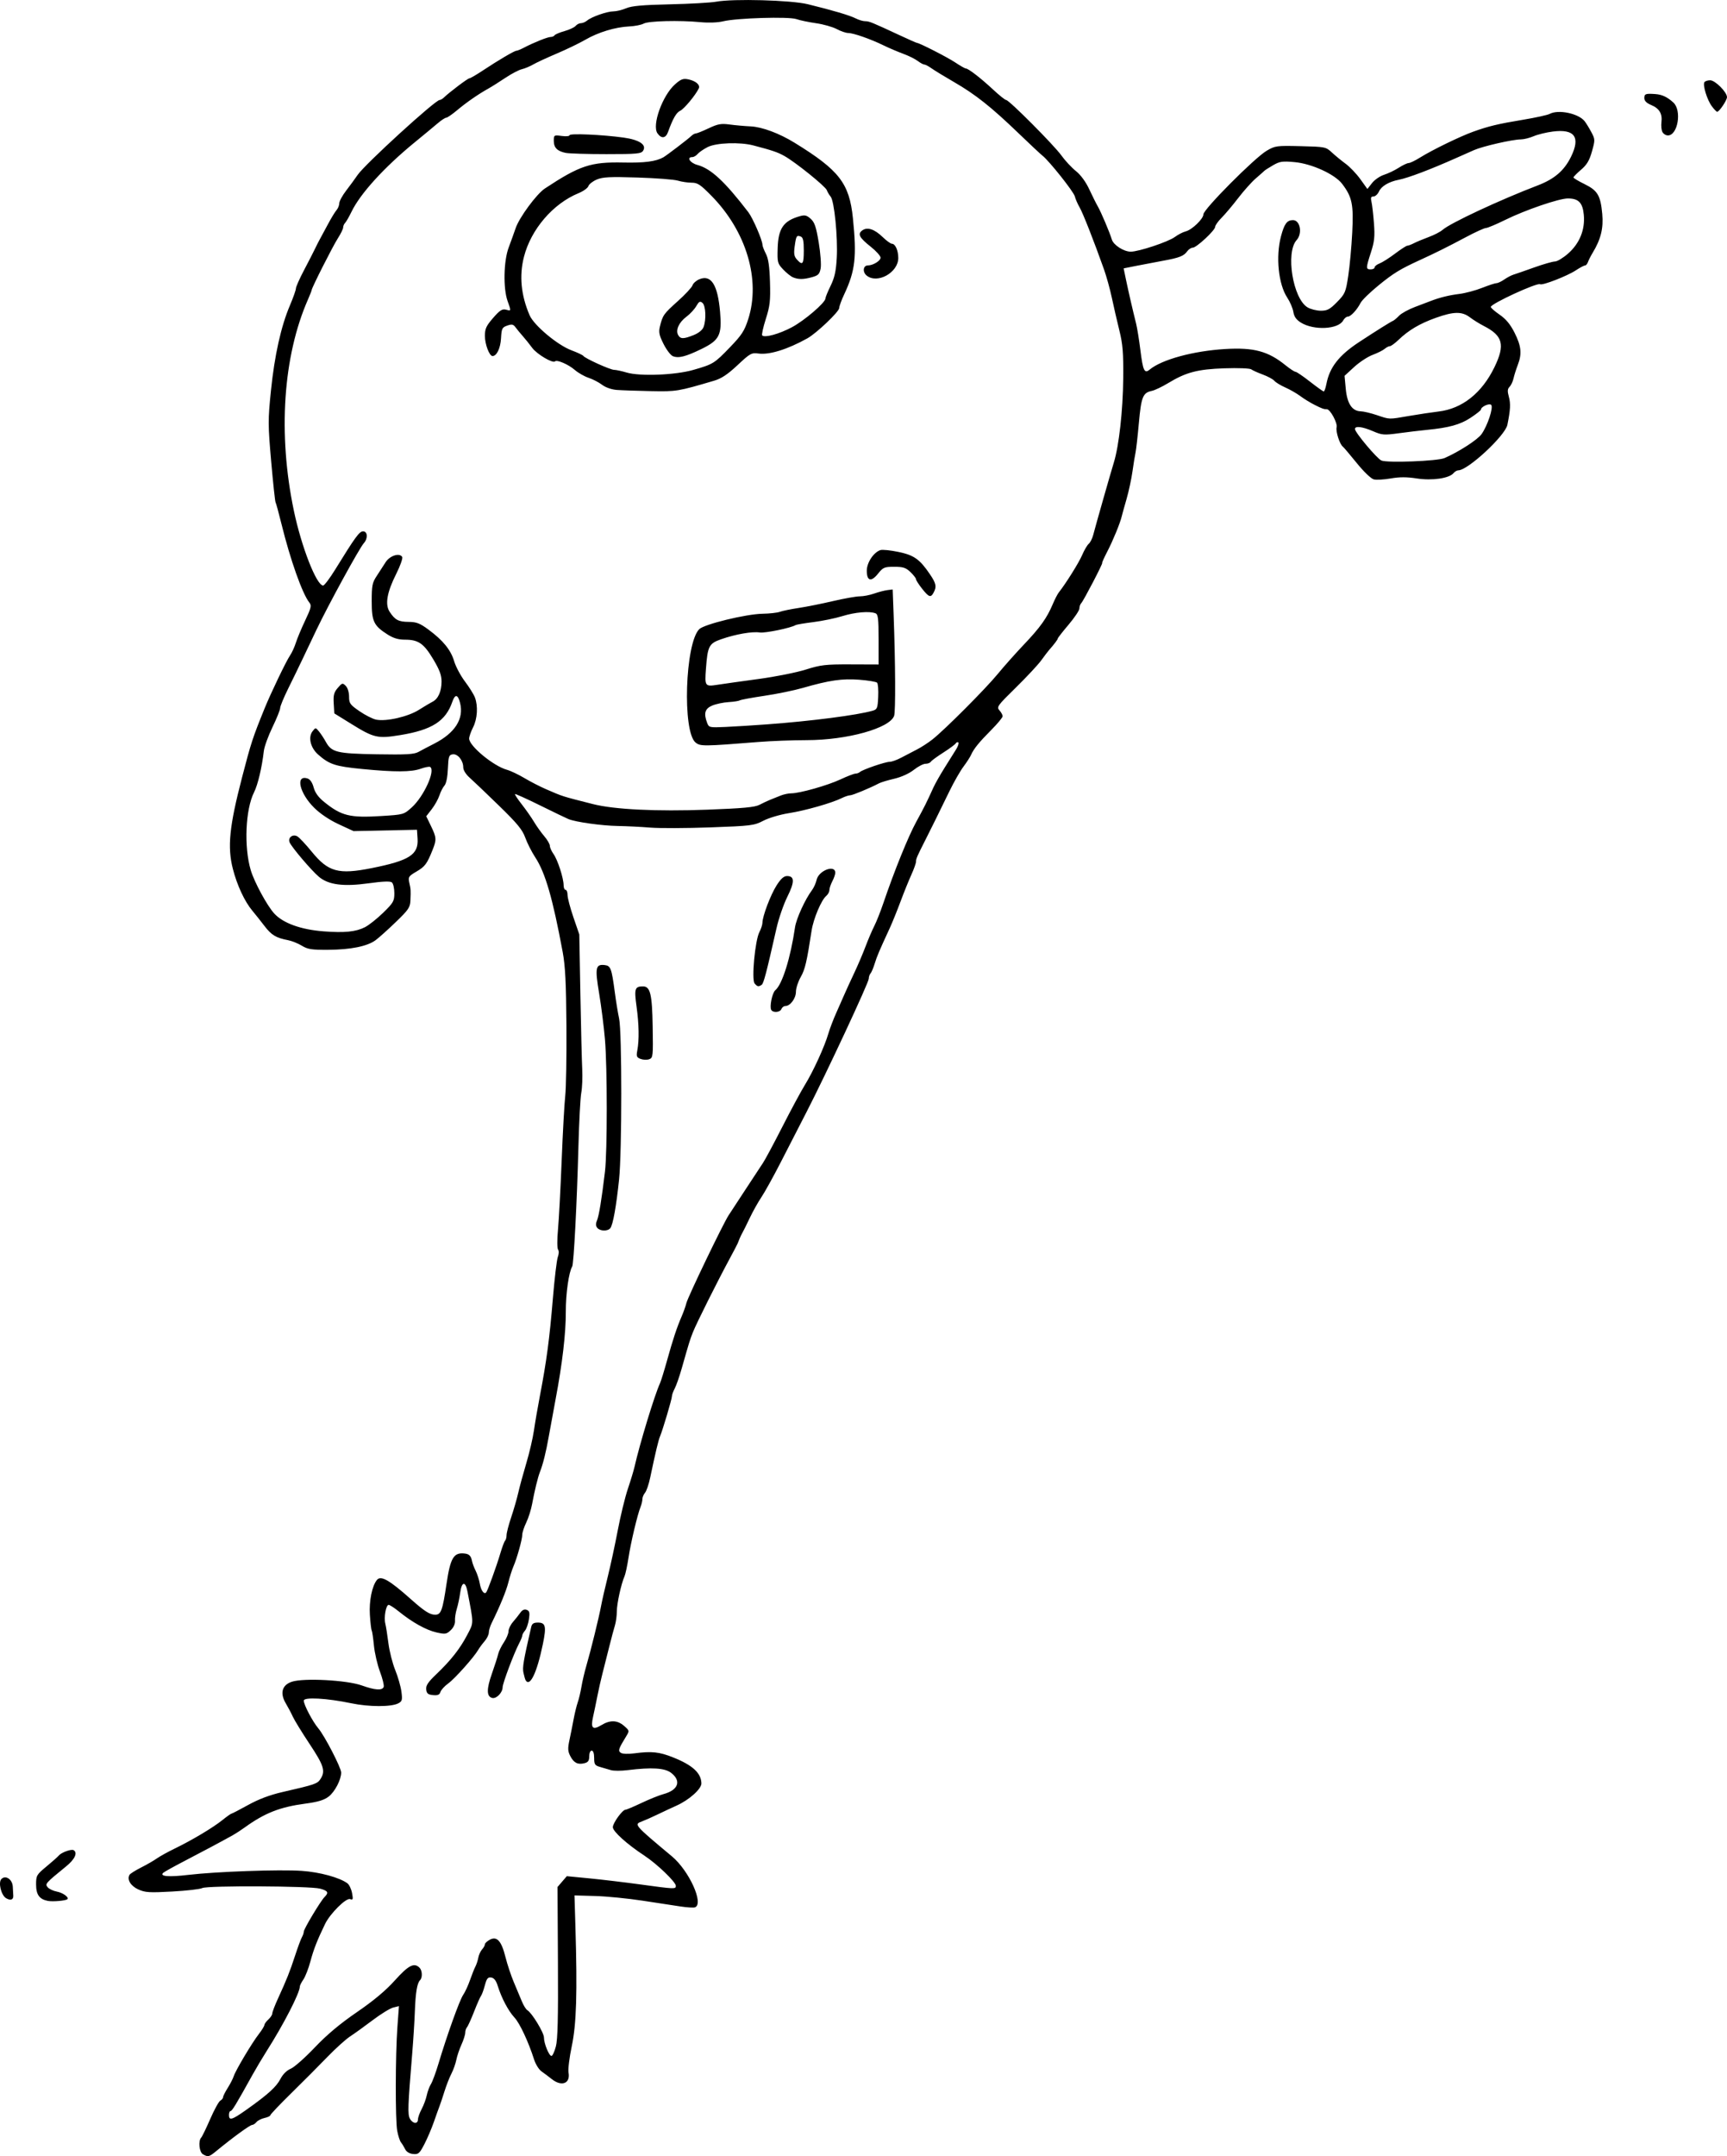 <?xml version="1.0" encoding="UTF-8"?>
<svg width="204.27mm" height="254.86mm" version="1.1" viewBox="0 0 723.79 903.04" xmlns="http://www.w3.org/2000/svg">
<g transform="translate(-12.197 -17.248)">
<path d="m97.238 919.52c-1.542-0.898-2.019-5.589-0.711-6.988 0.403-0.431 2.105-3.939 3.782-7.796 1.677-3.857 3.575-7.309 4.217-7.672s1.168-1.02 1.168-1.46 0.874-2.185 1.942-3.878 2.203-3.901 2.522-4.908c0.769-2.424 7.596-13.88 10.533-17.675 1.28-1.653 2.327-3.359 2.327-3.791 0-0.431 0.742-1.457 1.65-2.278 0.907-0.821 1.65-1.967 1.65-2.545 0-0.579 1.078-3.398 2.395-6.266 3.643-7.929 4.966-11.251 7.171-18.001 1.112-3.403 2.384-6.832 2.828-7.62 0.443-0.788 0.806-1.855 0.806-2.37 0-1.126 7.018-12.82 8.708-14.51 1.85-1.85 1.445-2.592-1.907-3.495-4.184-1.127-47.306-1.334-49.362-0.238-0.867 0.462-6.512 1.113-12.545 1.445-9.614 0.53-11.375 0.422-14.249-0.874-3.222-1.453-4.869-4.2-3.676-6.131 0.302-0.488 2.471-1.856 4.821-3.04 2.35-1.184 5.323-2.893 6.606-3.799 1.283-0.905 4.624-2.754 7.425-4.109 7.241-3.502 16.076-8.77 20.027-11.941 1.862-1.494 3.58-2.717 3.818-2.717s3.382-1.631 6.986-3.624c4.42-2.445 9.085-4.206 14.331-5.412 13.827-3.177 14.689-3.472 15.999-5.471 2.171-3.313 1.452-5.633-4.543-14.662-3.196-4.813-6.362-9.964-7.037-11.447-0.674-1.483-1.986-3.968-2.916-5.522-2.582-4.318-1.635-7.75 2.516-9.12 4.96-1.637 23.005-0.683 29.258 1.546 5.622 2.005 8.611 2.207 9.218 0.625 0.235-0.612-0.466-3.489-1.558-6.394-1.091-2.905-2.231-7.836-2.533-10.958-0.302-3.122-0.722-5.958-0.935-6.302-0.213-0.344-0.556-3.313-0.762-6.598-0.361-5.753 0.913-12.024 2.958-14.55 1.625-2.008 5.165-5e-3 14.192 8.029 5.73 5.099 7.975 6.534 10.225 6.534 2.443 0 3.087-1.741 4.728-12.796 1.664-11.206 3.044-13.455 7.855-12.807 1.681 0.226 2.452 1.067 2.844 3.102 0.182 0.943 0.866 2.772 1.52 4.064 0.655 1.292 1.44 3.728 1.745 5.414 0.523 2.892 1.754 4.609 2.657 3.707 0.584-0.584 4.333-10.904 5.96-16.409 0.762-2.578 1.659-4.96 1.992-5.294 0.333-0.333 0.609-1.38 0.612-2.325 3e-3 -0.945 0.88-4.317 1.949-7.494 1.069-3.176 2.406-7.817 2.972-10.312 0.566-2.496 2.083-8.064 3.372-12.375 1.289-4.311 2.718-10.436 3.174-13.612 0.456-3.176 1.612-9.859 2.567-14.85 2.737-14.302 3.973-23.586 5.354-40.235 0.706-8.517 1.652-16.451 2.1-17.631 0.47-1.236 0.511-2.54 0.096-3.076-0.405-0.523-0.42-4.182-0.034-8.356 0.377-4.084 1.07-17.077 1.539-28.875 0.469-11.797 1.147-24.048 1.506-27.225 0.359-3.176 0.582-16.302 0.495-29.169-0.121-17.926-0.485-25.157-1.556-30.937-4.176-22.533-7.294-33.293-11.508-39.717-1.488-2.269-3.374-5.981-4.189-8.25-1.2-3.335-3.316-5.907-11.057-13.438-5.265-5.122-10.78-10.381-12.254-11.685-1.599-1.415-2.681-3.159-2.681-4.322 0-2.894-2.313-5.756-4.411-5.457-1.596 0.228-1.802 0.837-2.025 6.01-0.152 3.534-0.706 6.262-1.433 7.066-0.652 0.72-1.607 2.585-2.123 4.144-0.515 1.559-1.968 4.157-3.227 5.775l-2.289 2.941 1.971 4.071c2.327 4.806 2.394 5.737 0.712 9.951-2.362 5.919-3.19 7.037-6.782 9.141-3.323 1.947-3.538 2.282-3.005 4.675 0.643 2.887 0.647 2.963 0.467 7.468-0.116 2.88-0.805 3.889-6.194 9.075-3.335 3.209-7.14 6.615-8.456 7.568-3.499 2.535-10.357 3.921-19.717 3.983-7.04 0.047-8.673-0.204-11.137-1.711-1.588-0.971-4.187-2.014-5.775-2.318-5.069-0.971-6.945-2.102-9.9-5.968-1.588-2.078-3.859-4.935-5.047-6.349-3.258-3.877-6.428-10.677-8.19-17.567-2.341-9.153-1.473-17.8 3.835-38.215 3.825-14.711 4.44-16.591 9.458-28.952 2.595-6.393 9.078-19.875 10.673-22.197 0.779-1.134 1.885-3.547 2.458-5.362s2.332-6.014 3.909-9.332c2.472-5.199 2.714-6.224 1.754-7.425-2.962-3.706-7.979-17.838-11.734-33.052-1.131-4.582-2.233-8.618-2.45-8.968-0.217-0.35-1.044-8.059-1.838-17.129-1.355-15.465-1.36-17.315-0.09-29.711 1.513-14.771 4.212-26.867 7.957-35.668 1.377-3.236 2.504-6.427 2.504-7.091 0-0.663 1.538-4.118 3.417-7.676 1.879-3.558 3.945-7.584 4.59-8.945 0.645-1.361 1.59-3.217 2.1-4.125 0.51-0.907 2.013-3.692 3.341-6.187s2.929-5.123 3.558-5.84c0.629-0.716 1.153-2.016 1.164-2.888 0.011-0.872 1.308-3.256 2.883-5.298 1.575-2.042 3.749-5.012 4.832-6.6 3.016-4.424 32.506-31.35 34.336-31.35 0.391 0 1.201-0.469 1.801-1.042 2.41-2.304 10.012-8.033 10.659-8.033 0.38 0 2.838-1.421 5.461-3.158 6.711-4.442 13.415-8.392 14.245-8.392 0.387 0 1.754-0.552 3.039-1.226 4.139-2.174 10.048-4.548 11.316-4.548 0.679 0 1.432-0.32 1.674-0.712s2.113-1.18 4.158-1.753 4.142-1.552 4.66-2.176c0.518-0.624 1.517-1.135 2.219-1.135 0.703 0 1.864-0.494 2.58-1.098 1.873-1.579 8.395-3.852 11.05-3.852 1.247 0 3.648-0.587 5.335-1.305 2.304-0.98 6.866-1.39 18.33-1.646 8.394-0.188 17.118-0.682 19.387-1.099 7.202-1.323 31.35-0.663 38.362 1.049 10.382 2.535 17.62 4.673 20.073 5.93 1.285 0.658 3.085 1.197 4 1.197 1.704 0 2.712 0.41 14.511 5.9 3.752 1.746 6.986 3.175 7.187 3.175 1.004 0 12.86 6.061 16.103 8.232 2.042 1.367 4.016 2.487 4.386 2.489 1.061 6e-3 6.321 4.071 11.434 8.838 2.575 2.401 5.038 4.366 5.474 4.366 1.219 0 20.045 18.895 23.16 23.245 1.52 2.122 4.241 5.046 6.048 6.498 2.063 1.658 4.16 4.52 5.635 7.692 1.293 2.779 2.892 5.98 3.553 7.114 1.349 2.313 5.01 10.946 5.885 13.875 0.694 2.323 4.999 5.092 7.922 5.096 3.352 5e-3 15.751-4.119 18.489-6.15 1.361-1.01 3.41-2.066 4.554-2.347 2.625-0.646 7.409-5.244 7.409-7.122 0-2.113 21.472-23.692 26.514-26.647 3.568-2.091 4.128-2.167 14.233-1.921 10.337 0.251 10.564 0.297 13.142 2.678 1.443 1.333 4.047 3.465 5.787 4.738s4.489 4.161 6.11 6.417l2.947 4.102 1.947-2.487c1.071-1.368 3.333-2.924 5.027-3.458 1.694-0.534 4.465-1.86 6.157-2.947s3.568-1.976 4.17-1.976 2.744-1.033 4.761-2.296c5.021-3.143 16.729-8.839 22.23-10.816 6.507-2.338 10.471-3.287 21.08-5.045 5.165-0.856 10.121-1.947 11.014-2.425 3.661-1.959 12.081-0.202 14.659 3.059 0.624 0.789 1.884 2.842 2.799 4.561 1.612 3.028 1.621 3.283 0.275 8.082-1.072 3.819-2.119 5.579-4.571 7.678-1.749 1.497-3.181 2.954-3.181 3.237 0 0.283 2.071 1.528 4.602 2.767 5.515 2.7 6.739 4.749 7.457 12.478 0.558 6-0.576 10.626-3.984 16.257-0.824 1.361-1.722 3.125-1.995 3.919-0.273 0.794-0.833 1.444-1.244 1.444-0.411 0-2.131 0.913-3.822 2.028-3.633 2.395-14.029 6.433-15.007 5.829-1.238-0.765-20.656 8.18-20.656 9.515 0 0.384 1.676 1.852 3.725 3.261 2.624 1.805 4.46 4.02 6.214 7.493 2.848 5.642 3.174 8.853 1.372 13.536-0.698 1.815-1.505 4.366-1.793 5.668-0.288 1.303-1.033 2.878-1.655 3.5-0.874 0.874-0.942 1.819-0.297 4.154 0.795 2.881 0.658 5.489-0.618 11.767-0.925 4.551-16.558 19.047-20.54 19.047-0.579 0-1.499 0.537-2.043 1.193-1.807 2.177-8.977 3.208-15.386 2.214-4.191-0.65-7.226-0.651-10.907-2e-3 -2.805 0.494-6.004 0.671-7.109 0.394-1.157-0.291-4.203-3.213-7.186-6.895-2.847-3.515-5.454-6.589-5.793-6.832-1.294-0.927-3.048-6.39-2.601-8.102 0.454-1.736-2.665-7.526-4.061-7.539-1.332-0.012-1.97-0.24-5.156-1.838-1.815-0.911-4.513-2.565-5.995-3.676-1.482-1.111-4.31-2.735-6.285-3.609-1.974-0.873-4.039-2.13-4.589-2.792-0.549-0.662-2.733-1.844-4.853-2.627-2.119-0.783-4.309-1.769-4.866-2.191-0.558-0.423-5.561-0.614-11.137-0.426-11.311 0.383-16.157 1.653-23.657 6.199-2.539 1.539-5.619 3.006-6.844 3.258-3.754 0.775-4.448 2.493-5.436 13.47-0.51 5.672-1.139 11.24-1.396 12.375s-0.831 4.661-1.274 7.837c-0.443 3.176-1.557 8.374-2.475 11.55-0.918 3.176-1.83 6.454-2.027 7.284-0.693 2.924-3.635 10.094-6.065 14.784-1.352 2.609-2.309 4.744-2.126 4.744 0.453 0-7.826 15.892-8.789 16.871-0.424 0.431-0.771 1.431-0.771 2.222 0 0.791-2.042 3.845-4.537 6.787-2.496 2.942-4.537 5.557-4.537 5.812 0 0.417-1.434 2.312-3.712 4.906-0.454 0.517-1.901 2.424-3.215 4.239-1.315 1.815-6.093 6.933-10.62 11.373-7.734 7.587-8.149 8.162-6.891 9.552 0.736 0.813 1.339 1.919 1.339 2.456 0 0.537-2.135 3.12-4.744 5.74-5.142 5.163-7.367 7.906-8.502 10.477-0.4 0.907-1.841 3.135-3.202 4.95-1.361 1.815-4.007 6.455-5.882 10.312-4.085 8.406-7.697 15.723-9.978 20.212-3.552 6.992-3.993 8.008-3.993 9.194 0 0.672-0.878 3.148-1.951 5.502-1.073 2.354-3.127 7.435-4.564 11.292-1.437 3.857-3.47 8.869-4.519 11.137-4.42 9.561-5.334 11.715-6.299 14.85-0.559 1.815-1.342 3.653-1.741 4.084-0.399 0.431-0.725 1.413-0.725 2.181 0 1.611-17.801 39.737-25.964 55.609-3.034 5.899-7.993 15.551-11.021 21.45s-6.631 12.395-8.006 14.437c-1.375 2.042-3.56 5.94-4.855 8.662-1.295 2.723-2.677 5.507-3.072 6.187-0.394 0.681-0.936 1.794-1.203 2.475-0.268 0.681-0.64 1.609-0.829 2.062-0.188 0.454-1.744 3.424-3.458 6.6-5.132 9.511-13.875 26.995-15.265 30.525-1.317 3.344-1.588 4.217-4.728 15.262-0.967 3.403-2.285 7.173-2.928 8.377-0.643 1.204-1.169 2.667-1.169 3.251 0 1.154-3.863 14.156-5.001 16.834-0.671 1.579-1.863 6.579-4.128 17.325-0.574 2.723-1.539 5.536-2.145 6.252-0.606 0.716-1.101 1.905-1.101 2.642s-0.341 2.193-0.757 3.235c-1.331 3.329-4.078 14.891-5.058 21.282-0.522 3.403-1.278 6.93-1.681 7.837-1.403 3.159-3.228 11.506-3.228 14.758 0 1.801-0.356 4.414-0.792 5.808-0.435 1.393-1.531 5.503-2.435 9.133-0.904 3.63-2.171 8.642-2.816 11.137-0.645 2.496-1.606 6.765-2.136 9.487-0.53 2.723-1.334 6.587-1.787 8.589-1.063 4.697-0.13 5.621 3.462 3.432 3.692-2.251 6.725-2.153 9.552 0.306 2.277 1.981 2.291 2.052 0.896 4.331-3.266 5.336-3.512 6.097-2.247 6.952 0.699 0.472 3.065 0.556 5.728 0.202 7.189-0.956 10.375-0.615 16.249 1.736 8.121 3.251 11.7 6.553 11.771 10.862 0.038 2.298-5.096 6.904-10.319 9.258-2.249 1.014-5.945 2.739-8.214 3.835s-5.139 2.366-6.378 2.824c-3.424 1.265-3.344 1.358 12.565 14.639 7.209 6.019 13.496 19.884 9.679 21.348-0.575 0.221-3.267 0.064-5.981-0.347-2.714-0.411-9.947-1.514-16.073-2.45-6.125-0.936-15.035-1.813-19.8-1.948l-8.662-0.246 0.393 13.2c0.825 27.684 0.429 40.627-1.526 49.912-1.003 4.764-1.621 9.736-1.374 11.049 0.868 4.61-2.852 6.078-7.017 2.769-1.285-1.021-3.216-2.469-4.291-3.219-1.075-0.749-2.471-2.977-3.103-4.95-2.393-7.481-6.016-15.228-8.239-17.612-2.553-2.74-5.416-8.145-6.99-13.2-0.713-2.289-1.556-3.379-2.752-3.558-1.41-0.211-1.897 0.389-2.675 3.3-0.523 1.957-1.244 3.929-1.603 4.383-0.358 0.454-1.668 3.424-2.91 6.6-1.242 3.176-2.583 6.128-2.981 6.559-0.397 0.431-0.722 1.456-0.722 2.278s-0.714 3.068-1.587 4.991c-0.873 1.923-1.842 4.797-2.152 6.385s-1.236 4.187-2.057 5.775c-0.821 1.588-2.131 4.929-2.91 7.425s-1.712 5.28-2.072 6.187c-0.359 0.907-1.424 3.877-2.366 6.6-0.942 2.723-2.732 6.911-3.977 9.308-2.039 3.924-2.51 4.335-4.721 4.125-1.534-0.146-2.785-0.897-3.332-2.002-0.482-0.973-1.275-2.272-1.764-2.888-0.488-0.616-1.195-2.79-1.571-4.832-0.834-4.532-0.777-31.876 0.092-43.641l0.633-8.579-2.401 0.598c-1.32 0.329-5.185 2.704-8.588 5.278-3.403 2.574-7.672 5.647-9.487 6.828-1.815 1.181-6.13 5.08-9.59 8.663-3.459 3.583-10.235 10.381-15.056 15.106s-8.766 8.872-8.766 9.216c0 0.344-1.088 0.864-2.418 1.156-1.33 0.292-2.86 1.064-3.401 1.716-0.541 0.651-1.331 1.184-1.756 1.184-0.936 0-7.937 5.089-15.231 11.072-2.866 2.351-3.348 2.461-5.45 1.237zm90.13-14.59c0-0.801 0.693-2.75 1.54-4.331 0.847-1.581 1.812-4.175 2.143-5.763 0.332-1.588 1.12-3.704 1.751-4.702 0.631-0.998 2.068-4.896 3.194-8.662 3.533-11.826 8.83-26.564 10.32-28.71 0.787-1.134 2.076-3.919 2.864-6.187 0.788-2.269 1.805-4.823 2.259-5.676 0.454-0.853 1.002-2.521 1.217-3.705 0.215-1.185 0.924-2.743 1.576-3.464 0.652-0.72 1.185-1.682 1.185-2.137 0-0.455 0.925-1.322 2.054-1.926 2.992-1.601 4.88 0.484 6.574 7.262 0.759 3.036 2.323 7.748 3.475 10.471 1.152 2.723 2.677 6.36 3.389 8.083s1.752 3.394 2.312 3.712c1.885 1.074 6.946 9.39 6.946 11.414 0 2.514 2.132 7.728 3.16 7.728 0.423 0 1.244-1.763 1.825-3.919 0.787-2.921 1.01-11.931 0.876-35.374l-0.179-31.455 3.903-4.537 9.439 0.911c5.191 0.501 14.822 1.649 21.401 2.551 14.424 1.977 14.85 1.994 14.85 0.586 0-1.606-7.895-9.185-13.2-12.671-7.31-4.804-13.2-10.112-13.2-11.898 0-1.741 4.032-7.317 5.292-7.317 0.415-1e-5 3.441-1.275 6.724-2.834s7.433-3.228 9.221-3.709c6.225-1.676 7.585-5.534 3.147-8.926-2.642-2.019-8.136-2.353-18.176-1.104-2.712 0.337-5.867 0.336-7.012-4e-3 -1.145-0.339-3.196-0.938-4.557-1.33-2.178-0.627-2.475-1.081-2.475-3.779 0-1.903-0.391-3.066-1.031-3.065-0.587 3.1e-4 -1.031 1.028-1.031 2.386 0 1.836-0.46 2.501-1.997 2.887-2.801 0.703-4.461-0.13-5.934-2.978-1.047-2.025-1.11-3.2-0.357-6.706 0.502-2.338 1.293-6.292 1.758-8.788 0.465-2.496 1.237-5.651 1.716-7.012s1.183-4.331 1.565-6.6 1.293-6.167 2.027-8.662c1.847-6.285 5.278-20.206 6.192-25.122 0.418-2.247 1.691-7.816 2.829-12.375 1.138-4.559 3.016-13.268 4.173-19.353 1.157-6.085 3.057-13.881 4.222-17.325 1.165-3.444 2.412-7.561 2.772-9.149 2.218-9.789 8.422-30.128 10.694-35.062 0.418-0.907 1.742-5.177 2.943-9.487 2.503-8.987 4.123-13.872 6.155-18.562 0.786-1.815 1.675-4.315 1.973-5.555 0.624-2.591 15.495-33.474 17.715-36.789 0.812-1.213 4.016-6.103 7.12-10.867 3.104-4.764 6.365-9.718 7.246-11.009 0.881-1.29 4.533-8.099 8.115-15.131 3.582-7.031 7.859-14.965 9.504-17.629 3.457-5.601 8.225-16.03 9.786-21.406 0.593-2.042 2.078-5.94 3.3-8.662s2.78-6.249 3.461-7.837c0.681-1.588 2.492-5.534 4.024-8.768 1.532-3.234 3.685-8.271 4.785-11.193 1.1-2.922 2.744-6.772 3.654-8.557 0.91-1.785 2.6-6.029 3.756-9.432 4.637-13.65 10.467-28.059 13.87-34.281 3.438-6.285 4.236-7.878 7.201-14.394 0.723-1.588 2.83-5.301 4.682-8.25 1.852-2.949 4.023-6.416 4.823-7.703 0.801-1.287 1.22-2.576 0.932-2.864-0.288-0.288-0.782-0.119-1.097 0.374-0.316 0.494-2.684 2.242-5.263 3.885-2.579 1.643-4.921 3.363-5.205 3.822-0.284 0.459-1.276 0.835-2.205 0.835-0.929 0-3.138 1.147-4.908 2.55-1.928 1.527-5.199 3.012-8.156 3.701-2.715 0.633-5.589 1.496-6.387 1.917-3.773 1.992-11.103 5.032-12.131 5.032-0.631 0-2.199 0.522-3.484 1.161-4.139 2.057-15.352 5.254-22.135 6.312-3.689 0.575-8.419 1.972-10.725 3.167-3.923 2.033-5.013 2.17-22.275 2.8-9.982 0.364-21.305 0.403-25.162 0.087-3.857-0.316-9.982-0.621-13.612-0.677-6.617-0.103-17.534-1.622-20.625-2.871-0.907-0.367-6.262-2.945-11.899-5.729-5.637-2.784-10.383-4.929-10.547-4.765-0.164 0.164 1.123 2.11 2.859 4.326 1.736 2.216 4.044 5.513 5.129 7.328 1.085 1.815 3.018 4.519 4.296 6.01 1.278 1.49 2.324 3.289 2.324 3.998 0 0.708 0.701 2.273 1.558 3.478 1.739 2.444 4.217 10.122 4.217 13.064 0 1.052 0.371 1.913 0.825 1.913 0.454 0 0.825 0.977 0.825 2.171s1.108 5.397 2.461 9.34l2.462 7.169 0.456 25.104c0.251 13.807 0.596 27.888 0.767 31.291 0.171 3.403-6e-3 7.858-0.392 9.9-0.387 2.042-0.927 12.251-1.201 22.687-0.608 23.185-1.949 49.036-2.599 50.088-1.42 2.297-2.711 11.394-2.685 18.909 0.032 9.062-1.437 21.671-4.263 36.601-0.945 4.991-2.24 12.045-2.878 15.675-1.144 6.512-2.418 11.627-3.696 14.85-0.868 2.189-2.303 8.058-3.275 13.399-0.433 2.378-1.54 5.882-2.46 7.786-0.92 1.904-1.673 4.195-1.673 5.091 0 1.943-2.202 9.846-3.712 13.324-0.591 1.361-1.537 4.331-2.101 6.6-0.907 3.648-3.533 10.041-7.059 17.185-0.634 1.285-1.153 3.045-1.153 3.912 0 0.867-0.79 2.485-1.755 3.595-0.965 1.11-2.172 2.743-2.681 3.628-1.77 3.076-9.846 12.115-12.579 14.079-1.512 1.086-2.974 2.685-3.25 3.553-0.38 1.197-1.131 1.517-3.111 1.325-2.105-0.204-2.658-0.662-2.856-2.363-0.19-1.634 0.738-3.048 4.125-6.277 6.158-5.871 10.004-10.745 13.02-16.5 2.838-5.414 2.831-4.332 0.115-18.363-0.838-4.327-2.38-4.066-2.999 0.506-0.295 2.183-0.944 5.268-1.442 6.856-0.498 1.588-0.838 3.843-0.756 5.011 0.091 1.306-0.6 2.826-1.795 3.949-1.782 1.674-2.279 1.751-5.967 0.925-4.305-0.965-10.178-4.226-15.744-8.744-1.891-1.535-3.824-2.791-4.294-2.791-1.138 0-2.072 5.222-1.408 7.869 0.29 1.157 0.876 4.85 1.302 8.207 0.426 3.356 1.707 8.4 2.848 11.208 1.141 2.808 2.31 6.878 2.597 9.043 0.462 3.481 0.315 4.048-1.266 4.894-2.929 1.568-12.31 1.553-19.853-0.031-10.07-2.115-19.8-2.649-19.8-1.087 0 1.741 3.687 8.749 6.131 11.654 2.668 3.17 9.544 16.481 9.544 18.475 0 2.977-2.668 8.094-5.245 10.06-1.945 1.483-4.477 2.249-9.771 2.953-10.65 1.417-17.005 3.913-25.414 9.979-1.572 1.134-3.792 2.581-4.933 3.215-5.202 2.891-12.641 6.86-20.224 10.79-4.537 2.352-8.59 4.606-9.007 5.008-1.552 1.501 2.33 1.814 10.517 0.848 11.769-1.389 38.241-2.324 47.577-1.68 7.518 0.518 15.862 2.795 19.113 5.214 0.756 0.563 1.634 2.402 1.95 4.086 0.497 2.65 0.389 2.991-0.805 2.533-1.663-0.638-8.38 6.022-10.512 10.423-3.29 6.791-4.792 10.622-6.138 15.661-0.788 2.949-2.107 6.348-2.932 7.552-0.825 1.204-1.5 2.535-1.5 2.956 0 2.671-6.753 15.804-13.898 27.029-1.733 2.722-4.387 7.177-5.899 9.9-7.015 12.639-8.605 15.251-9.284 15.257-0.34 0-0.619 0.748-0.619 1.655 0 2.446 1.277 2.058 7.32-2.224 9.027-6.396 12.537-9.573 14.249-12.894 1.013-1.965 2.64-3.579 4.312-4.278 1.477-0.617 6.003-4.613 10.058-8.879 5.104-5.371 10.545-9.931 17.685-14.824 7.069-4.845 12.082-9.037 15.939-13.333 5.656-6.299 8.047-7.524 10.295-5.276 1.181 1.181 1.302 4.14 0.214 5.239-1.232 1.244-1.879 5.168-2.171 13.159-0.149 4.084-0.639 11.88-1.088 17.325-1.847 22.398-1.965 25.676-0.992 27.495 1.153 2.154 3.376 2.375 3.376 0.336zm31.144-176.52c-2.407-0.578-2.459-3.645-0.173-10.135 1.197-3.398 2.385-7.106 2.64-8.241 0.255-1.134 1.336-3.355 2.401-4.935 1.065-1.58 1.937-3.66 1.937-4.623s0.835-2.711 1.856-3.885c1.021-1.174 2.413-2.924 3.094-3.889 0.829-1.176 1.713-1.572 2.677-1.2 1.175 0.453 1.345 1.183 0.922 3.975-0.285 1.881-1.026 4.006-1.646 4.722-0.62 0.716-1.13 1.645-1.133 2.062-2e-3 0.418-0.589 1.874-1.304 3.235-2.208 4.208-6.941 16.791-6.941 18.453 0 2.2-2.599 4.876-4.331 4.46zm13.964-7.445c-0.2-0.34-0.607-1.753-0.904-3.139-0.474-2.212-7e-3 -4.964 3.25-19.136 0.321-1.395 1.015-1.856 2.798-1.856 3.257 0 3.625 1.57 2.104 8.969-2.468 12.004-5.443 18.228-7.248 15.162zm30.043-189.45c-0.667-0.804-0.703-1.726-0.122-3.094 0.831-1.956 1.978-8.983 3.347-20.511 0.992-8.35 0.989-43.52-4e-3 -55.274-0.441-5.218-1.542-13.913-2.446-19.322-1.802-10.772-1.494-12.315 2.363-11.863 2.48 0.29 2.881 1.374 4.208 11.385 0.511 3.857 1.32 8.799 1.798 10.982 1.222 5.582 1.219 55.657-4e-3 67.392-1.176 11.284-2.561 18.999-3.666 20.418-1.073 1.378-4.291 1.312-5.474-0.114zm18.189-70.743c-1.695-0.631-1.878-1.092-1.413-3.57 0.829-4.42 0.712-10.934-0.334-18.508-1.011-7.327-0.705-8.291 2.643-8.321 3.124-0.028 3.903 3.147 4.132 16.836 0.207 12.398 0.136 13.081-1.432 13.668-0.907 0.34-2.526 0.292-3.597-0.107zm54.727-20.541c-0.797-1.289 0.404-7.17 1.679-8.228 2.927-2.429 6.389-13.461 8.282-26.391 0.529-3.615 4.217-11.689 7.083-15.507 0.782-1.042 1.665-2.998 1.96-4.346 0.863-3.929 7.826-6.558 7.826-2.955 0 0.643-0.555 2.232-1.232 3.532-0.678 1.3-1.235 2.967-1.238 3.706 0 0.738-0.579 1.819-1.282 2.402-2.099 1.742-5.401 9.557-6.178 14.62-2.011 13.111-2.745 16.229-4.569 19.419-1.09 1.906-1.986 4.672-1.992 6.147-0.011 2.787-2.392 5.981-4.459 5.981-0.632 0-1.363 0.557-1.624 1.238-0.541 1.409-3.461 1.671-4.258 0.382zm-6.981-11.092c-1.339-1.614 0.191-18.023 2.006-21.503 0.699-1.34 1.273-3.098 1.276-3.907 9e-3 -2.718 3.412-11.696 5.93-15.649 1.788-2.806 3.033-3.919 4.385-3.919 3.195 0 3.233 2.441 0.135 8.662-1.582 3.176-3.632 9.116-4.555 13.2-4.271 18.883-5.389 23.141-6.227 23.706-1.305 0.879-1.814 0.777-2.95-0.591zm-163.29-23.563c1.648-0.841 5.09-3.573 7.651-6.073 4.269-4.168 4.655-4.847 4.655-8.192 0-2.006-0.464-4.024-1.031-4.484-0.703-0.57-3.789-0.453-9.683 0.365-10.61 1.473-16.889 0.66-20.89-2.705-3.167-2.664-11.572-12.557-12.316-14.497-0.745-1.942 1.338-3.519 3.247-2.457 0.818 0.455 3.541 3.348 6.052 6.43 6.921 8.494 11.19 9.662 25.135 6.878 15.779-3.15 19.655-5.632 19.22-12.309l-0.245-3.758-26.585 0.568-6.199-2.864c-3.847-1.778-7.746-4.389-10.276-6.884-6.2-6.113-8-13.943-2.828-12.301 1.1 0.349 2.025 1.696 2.58 3.757 0.589 2.187 1.977 4.113 4.35 6.035 7.272 5.89 10.811 6.763 24.047 5.936 9.296-0.581 9.395-0.609 12.715-3.603 5.076-4.577 10.047-15.505 7.71-16.949-0.37-0.229-2.134 0.104-3.919 0.74-4.019 1.432-10.818 1.461-24.695 0.107-11.148-1.088-13.622-1.903-18.323-6.037-3.208-2.821-4.279-7.271-2.347-9.754 1.28-1.645 1.288-1.645 2.727 0.116 0.794 0.971 2.061 2.894 2.815 4.273 2.422 4.427 4.608 4.964 21.376 5.251 12.327 0.211 15.626 0.026 17.447-0.977 1.235-0.681 4.243-2.259 6.686-3.508 8.644-4.42 12.428-10.354 10.802-16.938-0.916-3.708-2.113-3.925-3.256-0.591-2.787 8.132-8.531 11.808-21.839 13.978-9.508 1.55-11 1.207-20.625-4.752l-7.012-4.341-0.246-4.207c-0.202-3.445 0.106-4.615 1.695-6.463 1.825-2.122 2.025-2.173 3.34-0.858 0.819 0.819 1.399 2.684 1.399 4.502 0 2.82 0.401 3.38 4.374 6.116 2.406 1.657 5.55 3.248 6.987 3.535 4.263 0.853 13.348-1.23 17.893-4.101 2.251-1.422 4.842-2.964 5.759-3.426 2.334-1.178 3.735-4.328 3.749-8.429 9e-3 -2.655-0.83-4.905-3.494-9.362-3.947-6.604-6.226-8.18-11.835-8.18-2.756 0-4.85-0.62-7.26-2.148-5.835-3.701-6.686-5.477-6.686-13.939 0-6.54 0.246-7.796 2.062-10.538 1.134-1.712 2.817-4.311 3.739-5.775 1.754-2.785 5.838-4.107 6.979-2.26 0.322 0.52-0.803 3.708-2.499 7.085-3.885 7.732-4.77 12.804-2.771 15.875 2.232 3.43 3.721 4.221 7.993 4.25 3.274 0.022 4.697 0.575 8.278 3.221 6.117 4.519 9.37 8.52 10.776 13.255 0.669 2.254 2.701 6.064 4.515 8.468 1.814 2.403 3.696 5.415 4.181 6.692 1.373 3.612 1.044 8.974-0.768 12.527-0.907 1.78-1.65 3.9-1.65 4.71 0 3.085 10.195 11.505 15.805 13.054 1.554 0.429 4.854 1.99 7.334 3.47 2.48 1.48 6.548 3.574 9.041 4.654 7.294 3.161 6.36 2.865 19.726 6.261 8.938 2.272 26.657 3.135 47.918 2.336 15.045-0.566 19.942-1.022 21.862-2.039 1.361-0.72 3.403-1.68 4.537-2.132 1.134-0.453 3.101-1.24 4.37-1.75 1.269-0.51 3.249-0.928 4.4-0.928 3.556 0 15.208-3.292 20.641-5.833 2.843-1.329 5.668-2.417 6.276-2.417s1.46-0.311 1.891-0.692c1.166-1.029 10.608-4.258 12.45-4.258 0.878 0 3.068-0.786 4.865-1.746 1.798-0.96 4.743-2.494 6.546-3.409 1.803-0.914 4.744-2.82 6.535-4.235 5.206-4.112 22.296-21.241 27.367-27.428 2.556-3.118 7.487-8.655 10.958-12.305 6.821-7.171 9.618-11.084 12.065-16.877 0.862-2.042 2.01-4.269 2.549-4.95 3-3.784 8.421-12.457 9.796-15.675 0.873-2.042 2.109-4.149 2.748-4.682 0.639-0.533 1.482-2.204 1.874-3.712 1.079-4.152 7.351-26.159 8.657-30.38 2.134-6.893 3.798-21.788 3.917-35.062 0.099-10.926-0.18-14.408-1.617-20.212-0.955-3.857-2.365-9.982-3.135-13.612s-2.257-9.013-3.306-11.962c-4.256-11.969-8.857-23.655-10.239-26.012-0.807-1.375-1.699-3.427-1.984-4.56-0.495-1.974-10.801-14.932-13.575-17.068-0.734-0.566-5.295-4.835-10.135-9.487-11.353-10.914-17.968-16.157-26.868-21.297-3.96-2.287-8.217-4.882-9.458-5.766-1.242-0.884-2.615-1.608-3.05-1.608-0.436 0-1.678-0.673-2.76-1.496-1.082-0.823-3.824-2.178-6.092-3.011-2.269-0.833-5.981-2.42-8.25-3.526-5.465-2.665-12.623-5.167-14.785-5.167-0.957 0-3.127-0.744-4.824-1.653-1.697-0.909-5.589-2.009-8.65-2.444-3.061-0.435-6.77-1.212-8.243-1.726-3.202-1.118-25.065-0.458-30.734 0.928-2.196 0.537-6.071 0.682-9.487 0.354-8.818-0.845-21.772-0.52-23.789 0.598-0.982 0.544-3.709 1.08-6.06 1.189-5.843 0.273-12.981 2.439-18.413 5.588-2.496 1.447-7.879 4.046-11.962 5.776-4.084 1.73-8.539 3.794-9.9 4.587-1.361 0.793-3.502 1.683-4.758 1.979-1.256 0.296-4.35 1.921-6.876 3.612-2.526 1.691-5.689 3.684-7.029 4.429-4.252 2.365-9.267 5.832-13.152 9.095-2.071 1.739-4.139 3.162-4.595 3.162-0.456 0-2.026 1.021-3.488 2.269-1.462 1.248-5.836 4.867-9.719 8.044-12.79 10.461-22.792 21.44-26.498 29.086-1.027 2.118-2.233 4.218-2.681 4.666-0.448 0.448-0.815 1.304-0.815 1.903 0 0.599-1.008 2.659-2.24 4.579-2.128 3.316-10.96 20.762-10.96 21.65 0 0.231-0.692 1.994-1.537 3.917-10.47 23.824-12.649 56.348-5.925 88.471 3.174 15.163 9.507 31.35 12.267 31.35 0.51 0 2.761-2.97 5.001-6.6 8.527-13.816 10.185-16.087 11.745-16.087 1.914 0 2.1 2.974 0.309 4.952-1.855 2.049-14.877 25.856-19.855 36.297-1.622 3.403-4.184 8.786-5.693 11.962-1.509 3.176-4.266 8.847-6.128 12.603-1.861 3.755-3.384 7.44-3.384 8.188s-1.452 4.358-3.228 8.022-3.401 8.147-3.612 9.962c-0.807 6.936-2.515 14.15-4.089 17.273-3.627 7.196-4.3 22.872-1.4 32.639 1.484 4.999 6.85 14.893 9.854 18.171 3.695 4.031 11.15 6.727 20.625 7.461 8.812 0.682 13.579 0.204 17.394-1.742zm138.56-77.323c-5.6-4.535-4.41-41.551 1.527-47.488 2.074-2.074 19.567-6.338 26.493-6.459 2.949-0.051 6.224-0.415 7.276-0.807s4.579-1.116 7.837-1.609c3.258-0.492 9.762-1.791 14.453-2.886 4.691-1.095 9.749-1.991 11.24-1.991 1.491 0 4.197-0.524 6.013-1.165s4.306-1.29 5.532-1.444l2.229-0.279 0.398 10.725c0.751 20.216 0.848 40.425 0.203 42.221-1.874 5.216-19.701 10.161-36.677 10.175-5.867 5e-3 -14.936 0.349-20.154 0.766-23.081 1.843-24.377 1.855-26.37 0.241zm30.082-7.635c18.549-1.369 37.597-3.832 44.137-5.707 1.882-0.54 2.084-1.048 2.311-5.804 0.137-2.867-0.073-5.536-0.468-5.93-0.394-0.394-3.74-0.95-7.434-1.235-7.206-0.556-12.564 0.219-23.696 3.426-3.63 1.046-10.869 2.533-16.087 3.304-5.218 0.772-9.853 1.628-10.299 1.903-0.446 0.275-2.582 0.605-4.745 0.734-2.164 0.129-5.232 0.777-6.82 1.44-3.082 1.288-3.661 3.268-2.131 7.291 0.727 1.913 1 1.973 7.631 1.677 3.782-0.169 11.703-0.663 17.602-1.098zm-3.712-18.986c7.033-0.952 15.943-2.726 19.8-3.944 6.28-1.982 8.24-2.209 18.768-2.171l11.756 0.042v-10.472c0-8.788-0.21-10.552-1.305-10.973-2.55-0.979-8.498-0.477-13.816 1.165-2.967 0.916-8.457 2.05-12.2 2.52-3.743 0.469-7.097 1.034-7.454 1.254-1.942 1.2-12.821 3.441-15.031 3.095-3.176-0.496-10.158 0.725-16.176 2.829-5.116 1.789-5.67 2.866-6.377 12.396-0.542 7.306-0.404 7.495 4.846 6.676 2.42-0.378 10.155-1.466 17.188-2.417zm68.543-37.831c-1.399-1.767-2.544-3.554-2.544-3.971 0-0.417-1.041-1.756-2.314-2.975-1.932-1.851-3.055-2.217-6.806-2.217-4.136 3e-5 -4.673 0.227-6.772 2.857-2.884 3.614-4.733 3.133-4.733-1.232 0-3.378 2.884-7.72 5.726-8.622 0.841-0.267 4.232 0.078 7.535 0.767 6.553 1.366 8.926 3.049 13.208 9.365 2.599 3.834 2.872 5.177 1.551 7.644-1.215 2.269-1.974 2.016-4.852-1.617zm-127.94-83.239c-2.224-0.172-4.702-1.04-6.187-2.167-1.363-1.034-3.902-2.347-5.642-2.917-1.74-0.571-4.339-2.053-5.775-3.295-2.674-2.312-7.477-4.389-8.284-3.583-0.941 0.941-7.613-3.006-9.559-5.655-1.118-1.521-2.89-3.728-3.938-4.904-1.048-1.176-2.417-2.839-3.044-3.695-0.942-1.289-1.543-1.415-3.487-0.735-2.144 0.751-2.371 1.215-2.605 5.334-0.237 4.166-1.799 7.419-3.563 7.419-1.327 0-3.193-4.928-3.193-8.431 0-2.998 0.545-4.191 3.439-7.52 2.783-3.202 3.806-3.865 5.362-3.474 2.277 0.572 2.245 0.745 0.686-3.674-1.866-5.288-1.633-16.703 0.455-22.286 0.931-2.489 2.267-6.196 2.97-8.238 1.545-4.49 8.771-14.271 12.225-16.549 14.637-9.65 19.249-11.172 32.951-10.877 8.775 0.189 13.581-0.436 16.674-2.169 1.377-0.772 10.458-7.696 11.715-8.933 0.6-0.59 1.458-1.073 1.907-1.073s2.872-0.972 5.383-2.16c3.873-1.832 5.21-2.073 8.818-1.587 2.339 0.315 6.294 0.668 8.79 0.783 4.786 0.222 11.984 2.903 18.413 6.858 18.712 11.513 22.949 16.98 24.443 31.542 1.67 16.272 1.002 22.082-3.682 32.028-1.127 2.395-2.05 4.932-2.05 5.638 0 1.528-9.53 10.594-13.383 12.732-8.331 4.622-15.848 6.954-20.433 6.339-2.956-0.396-3.496-0.098-8.798 4.865-4.145 3.88-6.747 5.612-9.773 6.505-15.239 4.498-15.786 4.588-26.579 4.374-5.8-0.115-12.215-0.339-14.255-0.497zm32.089-8.39c8.335-2.399 8.778-2.673 15.352-9.488 4.925-5.105 6.057-6.846 7.631-11.734 5.296-16.443-0.735-36.752-15.327-51.616-4.705-4.793-5.873-5.569-8.382-5.569-1.603 0-4.212-0.389-5.797-0.865-1.585-0.476-9.193-1.062-16.907-1.302-11.577-0.361-14.554-0.212-17.058 0.851-1.669 0.709-3.244 1.944-3.501 2.746-0.257 0.802-2.114 2.133-4.125 2.958-10.721 4.399-19.929 15.126-22.884 26.659-2.03 7.926-1.241 16.093 2.365 24.465 1.825 4.238 11.676 12.491 17.519 14.677 2.51 0.939 4.755 1.995 4.987 2.346 0.696 1.051 11.263 5.837 12.916 5.851 0.843 7e-3 3.203 0.512 5.245 1.122 5.566 1.664 20.387 1.08 27.967-1.102zm-8.604-5.757c-0.921-0.378-2.673-2.679-3.894-5.113-1.829-3.646-2.096-4.934-1.515-7.313 1.154-4.726 1.549-5.285 7.477-10.593 3.126-2.799 5.907-5.79 6.179-6.647 0.272-0.857 1.562-2 2.867-2.541 4.943-2.047 7.69 2.27 8.685 13.651 0.847 9.68-0.254 11.882-7.769 15.539-6.668 3.245-9.652 3.993-12.03 3.016zm8.734-8.829c2.078-0.831 3.674-2.124 4.142-3.354 1.19-3.129 0.922-8.982-0.463-10.132-1.013-0.841-1.46-0.606-2.592 1.367-0.752 1.311-2.6 3.3-4.107 4.421-3.154 2.346-4.642 5.615-3.492 7.669 0.968 1.73 2.248 1.735 6.513 0.029zm41.139-3.266c5.335-2.838 14.088-10.346 14.088-12.085 0-0.478 0.975-2.862 2.167-5.298 1.662-3.397 2.262-6.107 2.575-11.632 0.49-8.643-1.035-23.919-2.568-25.715-0.604-0.708-1.323-1.92-1.596-2.693-0.562-1.589-13.16-11.734-17.767-14.308-2.86-1.598-5.053-2.345-13.019-4.433-5.675-1.488-15.595-1.126-19.173 0.699-1.714 0.874-3.601 2.174-4.193 2.888-0.592 0.714-1.589 1.298-2.213 1.298-2.547 0-0.968 2.457 2.112 3.286 5.668 1.526 11.444 6.878 21.355 19.786 1.876 2.443 5.921 11.782 5.921 13.669 0 0.525 0.65 2.218 1.444 3.762 1.051 2.044 1.516 5.276 1.711 11.883 0.23 7.824-0.011 9.951-1.757 15.431-1.113 3.496-1.79 6.59-1.505 6.877 1.064 1.069 7.12-0.596 12.418-3.415zm0.476-20.922c-0.907-0.378-2.764-1.867-4.125-3.309-2.348-2.487-2.465-2.943-2.288-8.864 0.249-8.304 2.419-11.462 9.214-13.411 2.146-0.616 2.94-0.433 4.617 1.06 1.641 1.461 2.28 3.336 3.37 9.878 0.74 4.441 1.107 9.347 0.815 10.901-0.449 2.391-1.002 2.957-3.592 3.677-3.59 0.997-5.737 1.015-8.012 0.068zm4.537-11.197c0-4.096-0.305-5.505-1.273-5.877-1.732-0.664-1.94-0.328-2.55 4.127-0.421 3.075-0.227 4.204 0.949 5.503 2.373 2.622 2.874 1.967 2.874-3.753zm26.344 10.459c-1.822-1.475-1.484-4.246 0.517-4.246 2.15 0 5.313-1.93 5.313-3.242 0-0.73-1.846-2.79-4.103-4.577-4.816-3.815-5.615-5.344-3.573-6.839 2.101-1.538 5.109-0.568 8.536 2.752 1.607 1.558 3.357 2.832 3.89 2.832 1.42 0 2.675 2.795 2.675 5.958 0 6.121-8.771 10.993-13.255 7.363zm-126.11-51.371c-3.56-0.724-5.01-2.188-5.01-5.059 0-2.42 0.083-2.471 3.3-2.04 1.815 0.243 3.3 0.105 3.3-0.308 0-0.849 13.796-0.244 22.687 0.995 6.596 0.92 9.71 3.018 8.148 5.492-0.802 1.271-2.536 1.432-15.402 1.432-7.974 0-15.634-0.231-17.023-0.514zm38.437-8.207c-2.398-3.424 2.107-15.905 7.429-20.578 2.419-2.124 3.355-2.466 5.513-2.016 3.155 0.659 5.072 2.337 4.361 3.819-1.344 2.804-6.167 8.601-7.748 9.315-1.632 0.737-3.084 3.261-5.118 8.899-0.973 2.696-2.782 2.924-4.437 0.561zm329.86 136.02c6.132-2.688 13.816-7.654 15.515-10.028 2.525-3.526 5.062-11.225 4.037-12.25-0.808-0.808-4.29 0.79-4.29 1.969 0 0.32-1.949 1.865-4.331 3.431-4.381 2.882-9.034 4.168-18.356 5.074-2.723 0.265-7.988 0.894-11.702 1.398-6.238 0.847-7.066 0.781-10.878-0.858-4.464-1.92-7.532-2.289-7.532-0.906 0 1.425 9.262 12.447 11.094 13.202 2.565 1.057 23.545 0.238 26.443-1.032zm-14.85-17.646c4.084-0.699 9.652-1.535 12.375-1.858 9.893-1.172 18.162-7.74 23.421-18.606 4.512-9.322 3.53-13.122-4.446-17.203-1.815-0.929-4.449-2.563-5.853-3.632-3.334-2.538-6.807-2.481-14.377 0.237-6.686 2.401-11.319 5.141-15.538 9.188-1.523 1.461-3.164 2.656-3.647 2.656-0.483 0-1.465 0.506-2.182 1.125-0.716 0.619-2.98 1.75-5.03 2.514-2.05 0.764-5.537 3.051-7.749 5.081l-4.021 3.692 0.511 5.477c0.577 6.182 2.658 9.3 6.261 9.386 1.169 0.028 4.167 0.732 6.662 1.565 5.699 1.903 4.842 1.879 13.612 0.377zm-34.672-13.298c1.321-7.044 5.263-12.102 13.776-17.677 7.44-4.873 13.215-8.486 14.185-8.875 0.44-0.177 1.574-1.134 2.518-2.127 0.945-0.993 3.945-2.644 6.668-3.67 2.723-1.025 5.692-2.151 6.6-2.503 3.738-1.447 7.678-2.417 11.962-2.947 2.496-0.308 6.794-1.452 9.552-2.541 2.758-1.089 5.485-1.98 6.06-1.98 0.575 0 2.031-0.686 3.235-1.524 1.204-0.838 2.932-1.75 3.84-2.025 0.907-0.275 4.806-1.628 8.662-3.007 3.857-1.379 7.795-2.51 8.752-2.513 0.957-3e-3 3.441-1.503 5.519-3.332 4.844-4.264 7.171-10.043 6.562-16.295-0.489-5.02-2.219-6.777-6.67-6.777-3.728 0-17.89 4.851-26.324 9.017-3.739 1.847-7.342 3.358-8.008 3.358-0.666 0-4.475 1.739-8.465 3.865-7.469 3.98-12.753 6.61-19.216 9.564-8.259 3.775-11.034 5.47-17.273 10.549-3.586 2.919-6.997 6.236-7.579 7.37-1.524 2.967-4.138 5.775-5.375 5.775-0.586 0-1.446 0.713-1.912 1.584-2.011 3.757-12.271 4.291-17.722 0.923-1.96-1.212-2.85-2.469-3.178-4.489-0.25-1.544-1.406-4.243-2.569-6-3.694-5.582-4.871-17.177-2.607-25.682 1.396-5.244 2.52-6.76 5.015-6.76 3.032 0 4.057 5.577 1.536 8.361-4.714 5.209-1.562 24.557 4.593 28.193 1.299 0.768 3.806 1.395 5.57 1.395 2.702 0 3.77-0.574 6.78-3.641 3.369-3.432 3.637-4.059 4.688-10.931 0.613-4.01 1.366-12.171 1.672-18.136 0.608-11.829-0.036-14.935-4.238-20.444-3.061-4.013-12.727-8.43-19.883-9.087-5.168-0.474-6.251-0.317-9.075 1.32-1.764 1.022-3.392 2.061-3.619 2.309-0.227 0.248-1.83 1.668-3.563 3.155-1.733 1.487-5.062 5.199-7.399 8.248-2.337 3.049-5.467 6.763-6.956 8.253-1.489 1.49-2.707 3.202-2.707 3.806 0 1.456-7.84 8.748-9.405 8.748-0.674 0-1.711 0.674-2.304 1.498-1.439 2-3.292 2.725-10.153 3.974-3.176 0.578-8.188 1.532-11.137 2.121l-5.362 1.07 0.94 4.537c0.998 4.818 2.906 13.104 4.276 18.562 0.455 1.815 1.267 6.827 1.803 11.137 1.079 8.674 1.699 9.971 3.893 8.154 5.085-4.213 18.251-7.802 31.575-8.608 12.012-0.726 18.036 0.881 25.301 6.751 1.891 1.528 3.797 2.778 4.234 2.778s3.159 1.849 6.049 4.109c2.889 2.26 5.49 4.116 5.78 4.125 0.29 9e-3 0.785-1.359 1.1-3.039zm20.235-48.939c0-0.465 0.936-1.201 2.079-1.636 1.144-0.435 4.054-2.282 6.469-4.104 2.414-1.823 4.727-3.316 5.139-3.319 0.412-2e-3 1.678-0.481 2.812-1.063 1.134-0.582 3.919-1.743 6.187-2.58s4.867-2.18 5.775-2.985c3.212-2.847 23.93-12.519 39.961-18.655 6.941-2.657 11.038-6.187 13.87-11.951 4.062-8.268 1.544-11.759-7.631-10.583-2.723 0.349-6.33 1.228-8.017 1.954-1.687 0.726-4.1 1.325-5.362 1.333-3.517 0.021-15.918 2.854-19.62 4.481-1.815 0.798-5.156 2.278-7.425 3.29-10.837 4.832-20.114 8.345-24.139 9.142-4.174 0.826-7.261 2.661-8.294 4.928-0.519 1.138-1.551 2.07-2.294 2.07-1.051 0-1.235 0.504-0.827 2.269 0.289 1.248 0.752 5.279 1.03 8.959 0.418 5.527 0.2 7.636-1.254 12.135-2.164 6.697-2.171 7.162-0.109 7.162 0.907 0 1.65-0.38 1.65-0.845zm-556.04 684.19c-3.574-0.693-4.95-2.611-4.95-6.9 0-3.725 0.216-4.099 4.331-7.5 2.382-1.969 4.702-4.029 5.156-4.577 1.099-1.329 5.307-2.853 6.257-2.266 1.751 1.082 0.507 3.791-3.088 6.722-8.782 7.162-8.975 7.38-7.801 8.795 0.597 0.72 2.335 1.543 3.861 1.829 2.526 0.474 5.188 2.401 4.395 3.182-0.636 0.626-6.135 1.108-8.161 0.715zm-17.499-1.124c-2.087-1.214-3.409-6.621-1.971-8.059 1.75-1.75 4.587 0.151 4.757 3.188 0.076 1.345 0.168 3.065 0.206 3.821 0.085 1.704-1.134 2.132-2.993 1.05zm694.14-739.76c-0.403-0.794-0.583-2.639-0.399-4.099 0.448-3.559-0.874-5.764-4.319-7.204-1.943-0.812-2.858-1.736-2.858-2.886 0-1.779 0.52-1.973 4.537-1.697 2.893 0.199 5.054 1.205 7.631 3.551 3.622 3.299 1.883 13.778-2.286 13.778-0.866 0-1.904-0.65-2.307-1.444zm20.694-10.811c-1.956-2.645-3.856-8.808-3.095-10.039 0.274-0.443 1.366-0.806 2.426-0.806 2.099 0 7.049 4.968 7.049 7.074 0 1.308-3.244 6.125-4.125 6.125-0.283 0-1.298-1.06-2.256-2.355z"/>
</g>
</svg>
